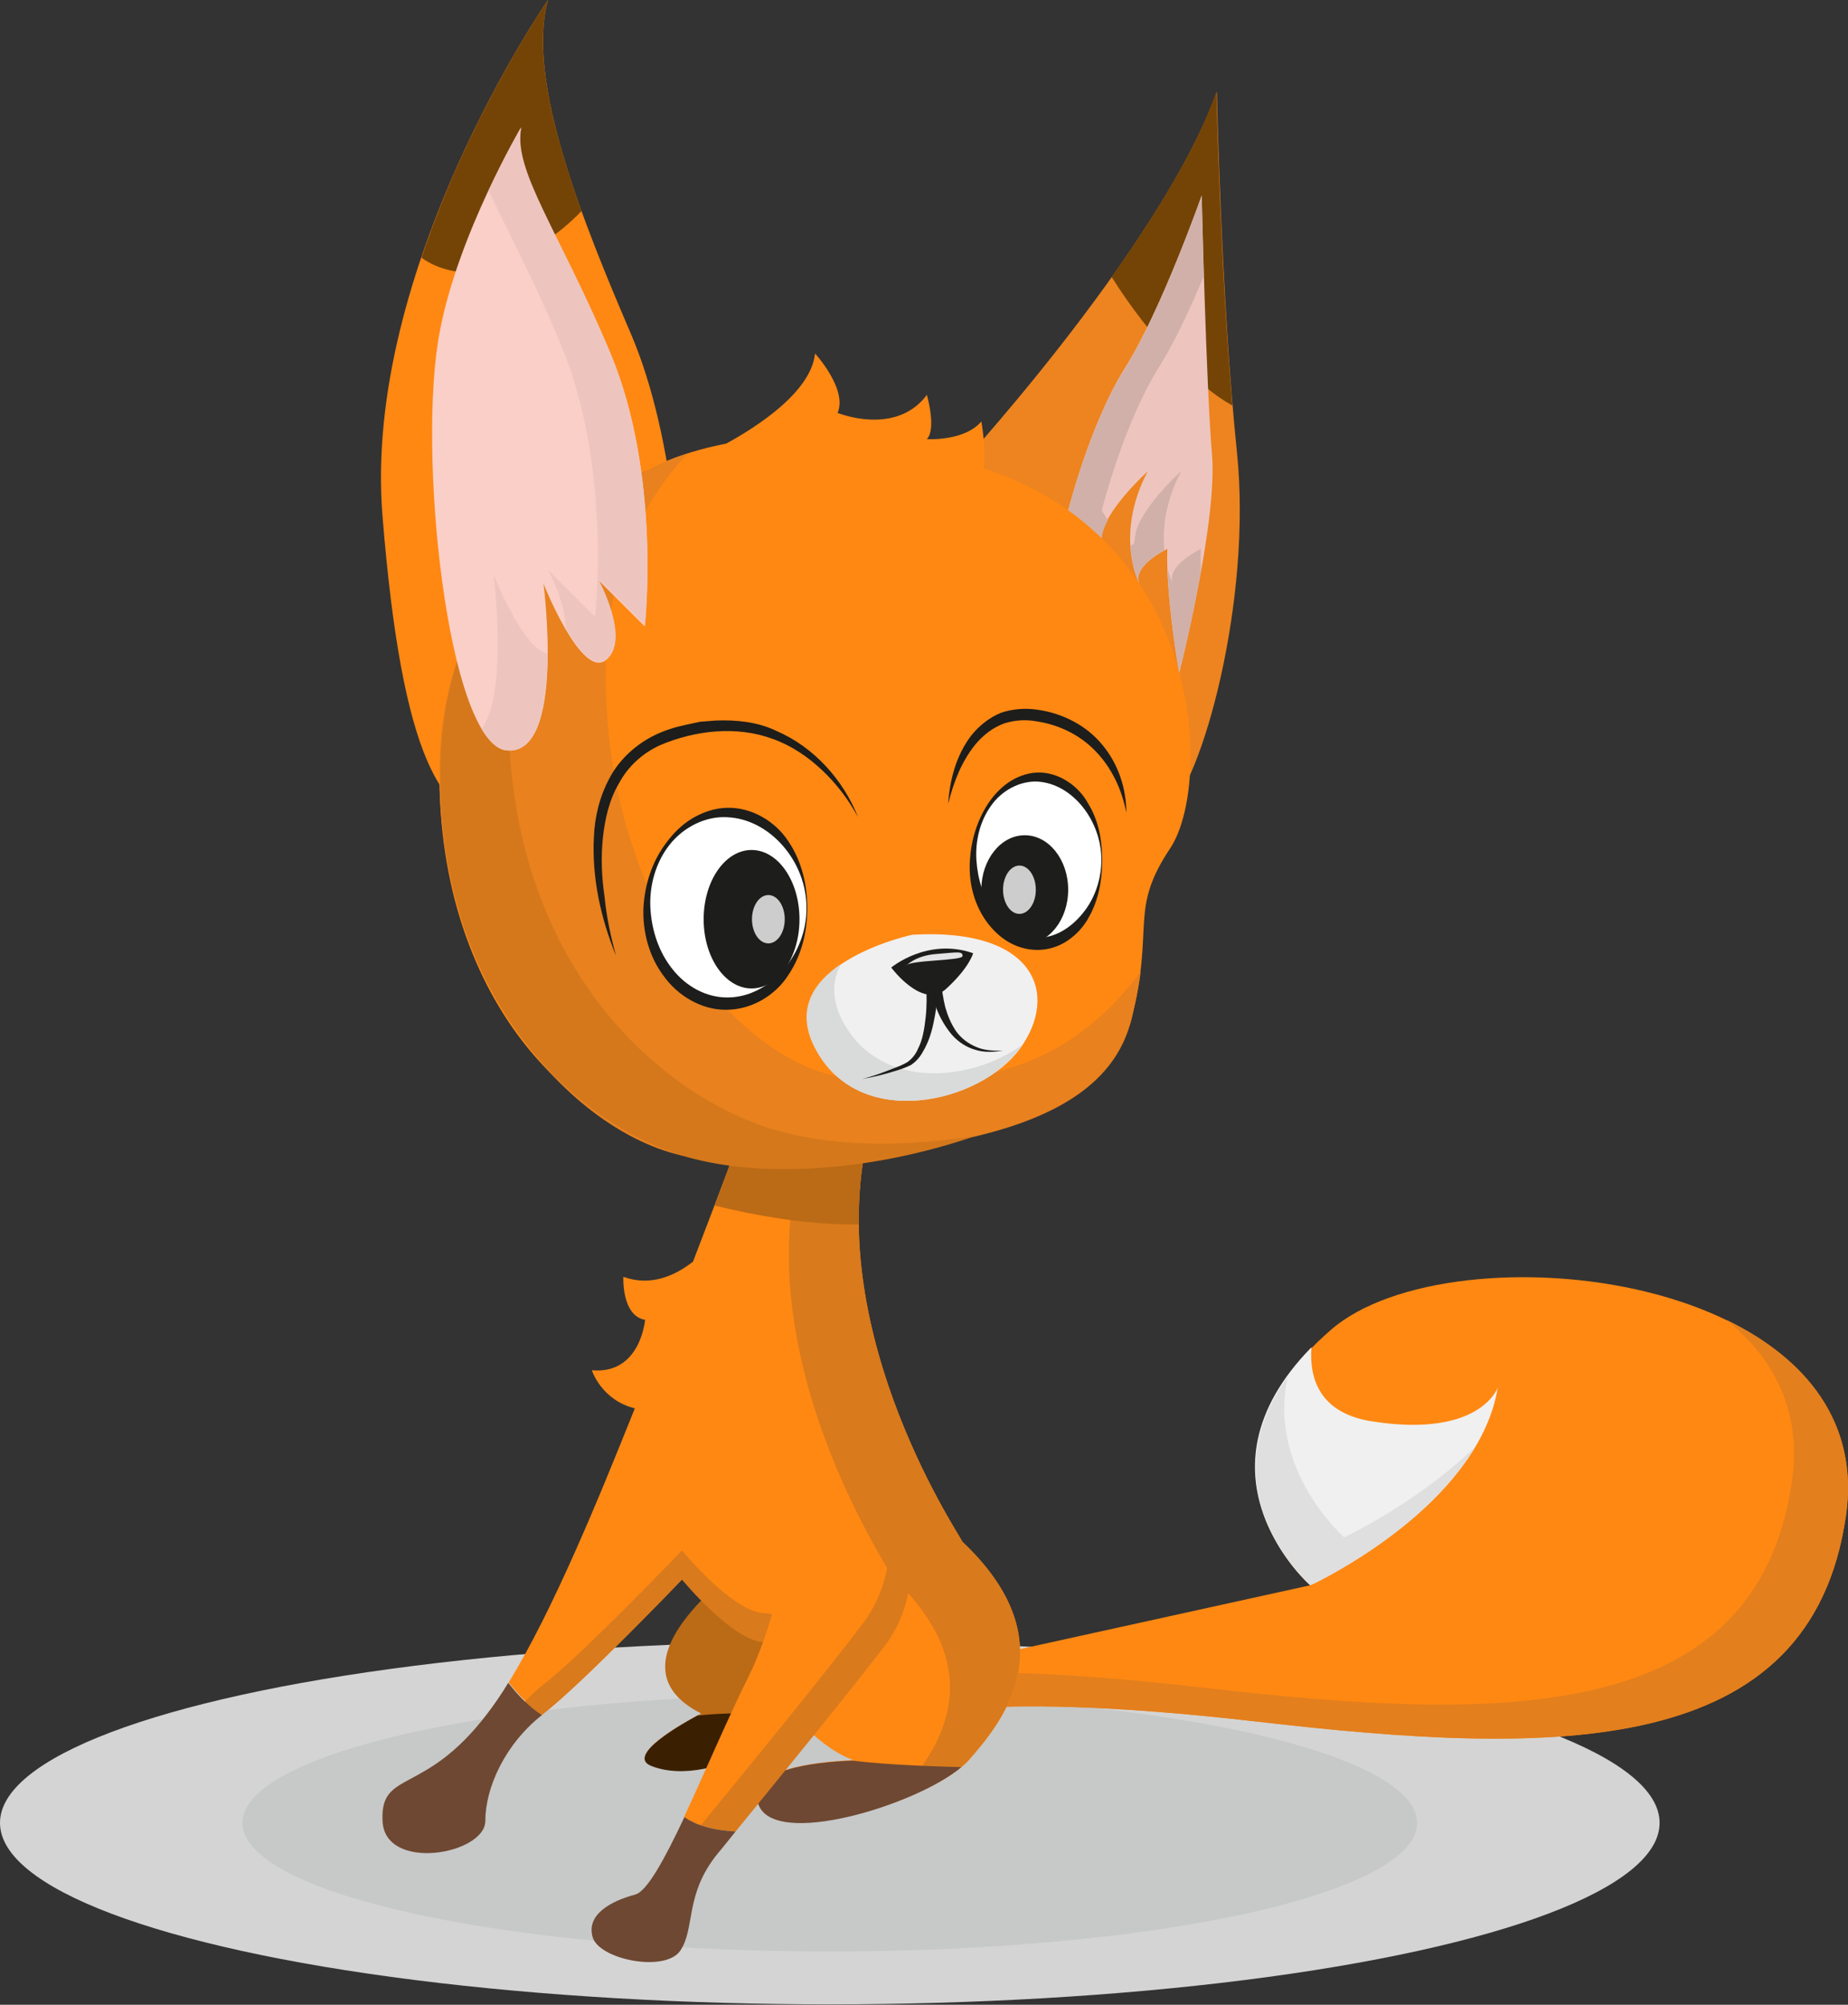 <?xml version="1.0" encoding="utf-8"?>
<!-- Generator: Adobe Illustrator 17.1.0, SVG Export Plug-In . SVG Version: 6.00 Build 0)  -->
<!DOCTYPE svg PUBLIC "-//W3C//DTD SVG 1.1//EN" "http://www.w3.org/Graphics/SVG/1.1/DTD/svg11.dtd">
<svg version="1.1" id="Layer_1" xmlns="http://www.w3.org/2000/svg" xmlns:xlink="http://www.w3.org/1999/xlink" x="0px" y="0px"
	 width="451.2px" height="489.4px" viewBox="0 0 451.2 489.4" enable-background="new 0 0 451.2 489.4" xml:space="preserve">
<rect x="0" y="0" width="451.2" height="489.4" fill="#333333" stroke="none"/>
<g>
	<ellipse fill="#D4D4D4" cx="202.6" cy="445" rx="202.6" ry="44.3"/>
	<ellipse fill="#C7C8C8" cx="202.6" cy="445" rx="143.4" ry="31.4"/>
	<path fill="#BB6A16" d="M183.5,380.4c0,0-37.7,25.1-12.3,37.9c0,0-19.4,9.8-12.1,12.7c7.3,2.9,17.8,0.7,26.9-5.1
		c9.1-5.8,16.7-14.7,16.7-14.7l-6.2-30.8H183.5z"/>
	<path fill="#3A2000" d="M193.1,420.6c-0.9-0.5-1.8-0.9-2.9-1.2c-5-1.5-13-1.3-19.9-0.6c-3.7,2-17.6,9.8-11.3,12.3
		c7.3,2.9,17.8,0.7,26.9-5.1C188.5,424.3,191,422.4,193.1,420.6z"/>
	<path fill="#FF8812" d="M219,420.3c0,0,15.4-8.4,88.1,0c72.7,8.4,135,9.4,143.6-50.3c8.6-59.6-96.3-70.9-125.7-45.4
		c-38.4,33.3-5.1,62.4-5.1,62.4L219,409.2V420.3z"/>
	<g>
		<path fill="#E37F1D" d="M421.5,322.2c11.7,9.4,18.5,22.5,16,39.5c-8.6,59.6-70.9,58.7-143.6,50.3c-39.9-4.6-62.6-4.2-74.9-2.8
			v11.1c0,0,15.4-8.4,88.1,0c72.7,8.4,135,9.4,143.6-50.3C454,347.2,440.8,331.5,421.5,322.2z"/>
	</g>
	<path fill="#FF8812" d="M235,376.4c-1.6-3.1-36-54.6-22-103.4c5.1-17.8-30.6,0-30.6,0s-5.9,16.1-13.2,35c-4.5,3.5-10.4,6.1-17,3.7
		c0,0-0.5,9.5,5.3,10.5c0,0-1.1,13.4-13,12.3c0,0,2.3,7.3,10.5,9.3c-8.8,22-20,49.4-30.8,66.9h0c2.3,3,5,5.7,8.2,7.9v0
		c0.1-0.1,0.3-0.3,0.4-0.4c9.3-7.1,33.9-32.8,33.9-32.8s12.6,15.3,20.2,15.3c1.1,0,2.3,0.4,3.5,1c-2.7,4.6-3,9.6,1.4,14.8
		c7,8.2,12.6,11.8,16.6,13.2c-10,0.4-25.7,2.3-23.1,10.4c3.8,11.9,43.1-1.1,51.3-10.5C244.6,420.5,260.9,400.9,235,376.4z"/>
	<path fill="#D97A1C" d="M188.3,401.1c0.1-2.2,0.7-4.3,1.9-6.3c-1.2-0.6-2.3-1-3.5-1c-7.6,0-20.2-15.3-20.2-15.3
		s-24.6,25.7-33.9,32.8c-1.7,1.3-3.1,2.7-4.5,4.2c1.3,1.2,2.6,2.3,4.1,3.3v0c0.1-0.1,0.3-0.3,0.4-0.4c9.3-7.1,33.9-32.8,33.9-32.8
		s12.6,15.3,20.2,15.3C187.2,400.8,187.8,400.9,188.3,401.1z"/>
	<path fill="#F0F0F0" d="M320.9,386.5c6.1-3,40.4-21,44.8-47.8c0,0-4.2,12.4-30.6,8.3c-12.6-1.9-15.5-10.1-14.9-18.1
		c-30.8,31.4-0.4,57.9-0.3,58C320.9,386.5,320.9,386.5,320.9,386.5z"/>
	<path fill="#DFDFDF" d="M329.2,374.8c0,0,0,0-1,0.5c-0.1-0.1-18.8-16.5-13.8-39.2c-20.3,28.2,5.4,50.9,5.5,50.9
		c0.9-0.4,0.9-0.4,0.9-0.4c4.9-2.4,28.2-14.6,39.3-33.3C347.8,365.1,333.2,372.8,329.2,374.8z"/>
	<path fill="#6E4832" d="M93.4,444.5c0.5,12.6,25.1,8.2,25.1,0c0-8.1,4.8-18.7,13.8-25.8c-3.2-2.1-5.9-4.9-8.2-7.9
		c-1.7,2.8-3.4,5.3-5.1,7.5C103.7,438.5,92.8,431.9,93.4,444.5z"/>
	<path fill="#FF8812" d="M221.7,370.2L199,343.5c0,0-6.3,45.9-16.1,65.5c-5.1,10.2-10.8,23.7-15.9,34.6l0,0
		c2.6,1.8,6.6,3.1,12.5,3.5l0,0c10.1-12.4,28.2-34.5,36.7-45.7C226.1,388.2,221.7,370.2,221.7,370.2z"/>
	<g>
		<path fill="#D97A1C" d="M235,376.4c-1.6-3.1-36-54.6-22-103.4c5.1-17.8-30.6,0-30.6,0s-0.3,0.8-0.8,2.2c8.6-2.5,16.9-2.8,14.3,6.4
			c-13.9,48.8,20.5,100.3,22,103.4c25.9,24.5,9.6,44.1,1.4,53.4c-0.6,0.7-1.4,1.4-2.3,2.1c8.5-3,16.2-7.2,19.4-10.7
			C244.6,420.5,260.9,400.9,235,376.4z"/>
	</g>
	<path fill="#BB6A16" d="M209.7,298.9c-0.1-8.5,0.8-17.2,3.3-25.8c0.8-2.8,0.6-4.7-0.3-5.9H197c-7.5,2.3-14.6,5.9-14.6,5.9
		s-3.3,8.9-7.9,21.2C184.2,296.7,197.4,299.1,209.7,298.9z"/>
	<path fill="#6E4832" d="M208.1,429.8C208.2,429.8,208.2,429.8,208.1,429.8c-9.9,0.4-25.6,2.3-23,10.5c3.6,11.2,38.8,0.3,49.6-8.9
		C227.4,431.2,216.1,430.8,208.1,429.8z"/>
	<path fill="#ED841F" d="M231,117.4c0,0,51.9-55.7,66.1-95c0,0,1.1,51.3,4.9,87.9c3.8,36.6-8.7,80.8-16.9,87.4
		C276.8,204.2,233.7,162.7,231,117.4z"/>
	<path fill="#744407" d="M271.4,67.6c9.7,15.4,21.4,27,29.5,31.4c-3-35-3.9-76.6-3.9-76.6C292,36.5,282,52.6,271.4,67.6z"/>
	<path fill="#EDC5BE" d="M260.8,124.6c0,0,5.3-21.2,14-35c8.7-13.8,18.6-41.9,18.6-41.9s1.1,46.6,2.5,63c1.5,16.4-8,53.6-8,53.6
		s-3.3-18.7-2.9-30.3c0,0-9.3,4.4-6.6,9c0,0-6.6-11.9,1.8-27.9c0,0-10.9,9.8-11.3,16.3C268.6,138,260.8,124.6,260.8,124.6z"/>
	<g>
		<path fill="#D1B0AA" d="M269,124.6c0,0,5.3-21.2,14-35c3.7-5.9,7.7-14.4,10.9-22.2c-0.3-11.1-0.5-19.6-0.5-19.6s-9.8,28-18.6,41.9
			c-8.7,13.8-14,35-14,35s7.8,13.4,8.2,6.8c0.1-1.4,0.6-2.9,1.5-4.5C269.6,125.6,269,124.6,269,124.6z"/>
		<path fill="#D1B0AA" d="M293.2,134c0,0-9.3,4.4-6.6,9c0,0-0.9-1.6-1.6-4.5c0.4,11.4,2.9,25.8,2.9,25.8s3-11.6,5.3-24.8
			C293.2,137.6,293.1,135.7,293.2,134z"/>
		<path fill="#D1B0AA" d="M284.3,134.3c-0.5-4.9,0.1-11.6,4.1-19.3c0,0-10.9,9.8-11.3,16.3c-0.1,1.4-0.5,1.9-1.1,1.8
			c0.3,6.1,2.4,9.8,2.4,9.8C276.2,139.2,282.3,135.4,284.3,134.3z"/>
	</g>
	<path fill="#FF8812" d="M166,144.2c0,0-0.5-36-12-62.8C142.5,54.6,128.3,19.7,133.8,0c0,0-45.4,65.5-40.4,126.1
		c4.9,60.6,14.8,72.6,27.3,75.4C133.2,204.2,171.2,185.6,166,144.2z"/>
	<path fill="#744407" d="M142,51.5c-7-19.3-11.8-38.7-8.2-51.5c0,0-18.9,27.3-30.9,62.9c2.3,1.7,4.8,2.6,7.4,3.2
		C117,67.5,131.2,62.8,142,51.5z"/>
	<path fill="#FF8812" d="M241.3,114.7c-0.4-0.1-0.8-0.2-1.1-0.4c0.6-4.9-0.6-11.4-0.6-11.4c-4.2,4.9-13.3,4.3-13.3,4.3
		c2.4-2.5,0-10.8,0-10.8c-7.6,10.2-21.8,4.4-21.8,4.4C207,95,199,86.3,199,86.3c-1,9.5-14.4,18-21.7,22c-12.5,2.4-19,6.4-19,6.4
		s-50.2,14.6-51,72.8c-0.7,58.2,35.7,91.7,63.3,91.7c27.7,0,99.7-7.3,105.6-30.2c5.8-22.9-0.7-26.6,9.5-41.9
		C295.9,191.8,294.5,132.9,241.3,114.7z"/>
	<path fill="#E8811E" d="M210.4,263.4c-27.7,0-63.2-41.8-62.5-100c0.3-24.7,9.5-41.5,20-52.7c-6.3,2-9.6,4-9.6,4s-50.2,14.6-51,72.8
		c-0.7,58.2,39.3,95.5,67,95.5c66.6,0,96.1-11.1,101.9-34c0.1-0.5,1.7-6.6,2.3-11.8C255.2,268.7,225.1,263.4,210.4,263.4z"/>
	<g>
		<path fill="#D5781B" d="M191.6,276.5c-29.2-7.4-68.2-40.6-67.4-104.1c0.2-15,3.4-27.3,8.2-37.4c1-2.8,2.2-5.5,3.5-8
			c-13.5,10.6-28,29.3-28.4,60.4c-0.7,58.2,35.1,88.8,61.9,95.5c20.5,5.2,47.1,1.9,68.8-5.6C221.9,279.9,205.4,280,191.6,276.5z"/>
	</g>
	<path fill="#F0F0F0" d="M222.7,228.2c0,0-34.2,7.3-23.6,27.7c10.6,20.4,40.2,13.5,50,0C258.8,242.4,252.4,226.4,222.7,228.2z"/>
	<path fill="#D9DADA" d="M205.7,249.2c-2.9-5.6-2.4-10.2-0.3-13.9c-6.6,4.4-11.4,11.1-6.4,20.6c10.6,20.4,40.2,13.5,50,0
		c0.2-0.2,0.3-0.5,0.4-0.7C236.8,264.2,214.6,266.2,205.7,249.2z"/>
	<g>
		<ellipse fill="#FFFFFF" cx="177.5" cy="221.7" rx="19.5" ry="23.3"/>
		<path fill="#1D1D1B" d="M196.9,221.7c0.1-11.3-8.9-21.8-19.4-22.2c-5.2-0.3-10.6,2.4-14,6.7c-3.4,4.3-5,10-4.7,15.5
			c0.3,5.5,2.1,10.8,5.4,14.9c3.3,4.2,8.2,6.9,13.3,6.9C187.9,243.6,197,233,196.9,221.7z M197.1,221.7c0,5.6-1.3,11.4-4.6,16.3
			c-3.1,4.9-8.9,8.5-15.1,8.5c-6.2,0.1-12-3.5-15.4-8.3c-3.6-4.8-5.1-10.8-4.9-16.5c0.3-5.8,2.1-11.4,5.6-16
			c1.7-2.3,3.8-4.4,6.3-5.9c2.5-1.5,5.4-2.5,8.4-2.6c6.1-0.2,11.9,3.3,15.1,8.2C195.8,210.3,197.1,216.1,197.1,221.7z"/>
	</g>
	<g>
		<ellipse fill="#FFFFFF" cx="253.3" cy="210" rx="15.7" ry="20.4"/>
		<path fill="#1D1D1B" d="M268.9,210c0.1-9.4-6.9-18.7-15.6-19.2c-4.3-0.2-8.8,2.2-11.4,6c-2.7,3.8-3.8,8.6-3.5,13.2
			c0.3,4.6,1.7,9.1,4.3,12.7c2.5,3.6,6.5,6.1,10.7,6.2c4.2,0.1,8.2-2.5,11-6C267.2,219.5,268.9,214.8,268.9,210z M269.1,210
			c0,4.7-0.8,9.6-3.3,14c-1.2,2.2-2.9,4.1-5.1,5.6c-2.2,1.5-4.8,2.3-7.4,2.3c-2.7,0-5.3-0.8-7.5-2.2c-2.2-1.4-4-3.3-5.4-5.4
			c-2.8-4.2-3.9-9.3-3.6-14.2c0.3-4.9,1.7-9.6,4.3-13.7c1.3-2,3-3.9,5-5.3c2-1.4,4.5-2.4,7.1-2.5c5.3-0.2,10.2,3.3,12.5,7.6
			C268.3,200.4,269.1,205.3,269.1,210z"/>
	</g>
	<ellipse fill="#1D1D1B" cx="183.5" cy="224.4" rx="11.7" ry="16.9"/>
	<ellipse fill="#1D1D1B" cx="250.2" cy="217.2" rx="10.6" ry="13.3"/>
	<g opacity="0.78">
		<g>
			<ellipse fill="#FFFFFF" cx="187.6" cy="224.4" rx="4" ry="5.9"/>
		</g>
	</g>
	<g opacity="0.78">
		<g>
			<ellipse fill="#FFFFFF" cx="248.9" cy="217.2" rx="4" ry="5.9"/>
		</g>
	</g>
	<path fill="#1D1D1B" d="M217.6,236.2c0,0,8.8-7.4,20-3.5c0,0-0.9,3.5-6.6,8.7S217.6,236.2,217.6,236.2z"/>
	<path fill="#1D1D1B" d="M229,240.4c-0.1,2.9-0.3,5.6-0.9,8.4c-0.5,2.8-1.3,5.5-2.8,8c-0.7,1.3-1.7,2.4-2.9,3.2
		c-1.4,0.7-2.7,1.1-4,1.5c-2.6,0.8-5.3,1.5-8,1.9c2.7-0.6,5.2-1.6,7.8-2.6c1.3-0.5,2.6-1,3.6-1.7c1-0.8,1.8-1.8,2.3-3
		c1.2-2.3,1.6-5,1.9-7.7c0.3-2.6,0.3-5.4,0.1-8L229,240.4z"/>
	<path fill="#1D1D1B" d="M229.9,239.6c0,2,0.4,4.2,0.9,6.3c0.6,2.1,1.4,4,2.6,5.8c1.2,1.7,3,3.1,5,3.9c2,0.9,4.3,0.9,6.5,0.9
		c-2.2,0.3-4.5,0.5-6.7-0.2c-2.2-0.6-4.2-1.9-5.8-3.7c-1.5-1.8-2.7-3.8-3.6-6c-0.8-2.2-1.4-4.4-1.7-6.8L229.9,239.6z"/>
	<path fill="#1D1D1B" d="M150.4,233.3c-3.7-9.1-5.9-18.9-5.4-28.9c0.2-5,1.4-10,3.9-14.6c2.4-4.5,6.5-8.2,11.1-10.4
		c2.3-1.1,4.8-1.9,7.2-2.4l3.7-0.8l3.8-0.3c5-0.2,10.2,0.3,14.8,2.5c9.3,4,16.4,12,20,21.1c-2.3-4.3-5.3-8.2-8.8-11.5
		c-3.5-3.3-7.5-6-12-7.6c-8.9-3.3-19-2.1-27.5,1.5c-4.2,1.9-7.8,5.1-10,9.2c-2.4,4-3.5,8.7-4,13.4c-0.5,4.8-0.3,9.6,0.4,14.4
		C148.1,223.9,149.1,228.6,150.4,233.3z"/>
	<path fill="#1D1D1B" d="M231.5,196.2c0.4-5.8,1.9-11.7,5.6-16.6c1.9-2.4,4.4-4.4,7.3-5.6c3-1,6.2-1.2,9.2-0.7
		c6,0.9,11.8,3.9,15.6,8.6c3.9,4.7,5.8,10.7,5.8,16.5c-1.1-5.7-3.6-11-7.5-15c-3.8-4-9-6.5-14.4-7.3c-2.7-0.5-5.4-0.3-7.9,0.5
		c-2.5,0.9-4.7,2.5-6.5,4.5c-1.8,2-3.3,4.5-4.5,7.1C233.1,190.7,232.2,193.4,231.5,196.2z"/>
	<path fill="#FACFC7" d="M157.4,152.9c0,0,4.2-36.6-8.4-66.6c-12.6-30-24-44.8-21.8-55.2c0,0-15.3,26-19.8,49.7
		c-5.7,29.1,1.9,101.1,16.4,102.4c14.4,1.3,8.9-40.7,8.9-40.7S142,166,148,161.1c6-4.9-2.1-19.7-2.1-19.7L157.4,152.9z"/>
	<g>
		<path fill="#EDC5BE" d="M149.1,86.3c-12.6-30-24-44.8-21.8-55.2c0,0-3.7,6.3-8,15.4c4.2,9.1,10.7,21,17.6,37.5
			c12.6,30,8.4,66.6,8.4,66.6l-11.5-11.5c0,0,4.4,8.1,4.3,14.3c3.1,5.3,6.9,10,10,7.5c6-4.9-2.1-19.7-2.1-19.7l11.5,11.5
			C157.4,152.9,161.6,116.3,149.1,86.3z"/>
		<path fill="#EDC5BE" d="M120.5,140.3c0,0,3.7,28.3-2.9,37.7c1.9,3.1,3.9,5,6.1,5.2c8.1,0.8,9.9-12.2,10-23.7
			C127.9,158.8,120.5,140.3,120.5,140.3z"/>
	</g>
	<path opacity="0.88" fill="#FFFFFF" d="M221.2,235.8c0,0,2.2-2.5,7.3-2.9c5.1-0.4,6.6-0.8,6.5,0.5
		C234.9,234.6,221.8,234.3,221.2,235.8z"/>
	<path fill="#D97A1C" d="M221.7,370.2l-5.3-5.3c0,0,4.4,18-5.5,31.1c-9.4,12.6-30.8,38.6-39.8,49.6c2.2,0.8,5,1.3,8.5,1.5
		c10.1-12.4,28.2-34.5,36.7-45.7C226.1,388.2,221.7,370.2,221.7,370.2z"/>
	<path fill="#6E4832" d="M155.1,462.5c-6,1.6-12,4.9-10.4,10.4c1.6,5.5,17.7,8.7,21.4,3.3c3.7-5.5,1-13.8,9.2-23.8
		c1.2-1.4,2.6-3.2,4.3-5.3c-6-0.3-9.9-1.7-12.5-3.5C162.3,453.8,158,461.7,155.1,462.5z"/>
</g>
</svg>
